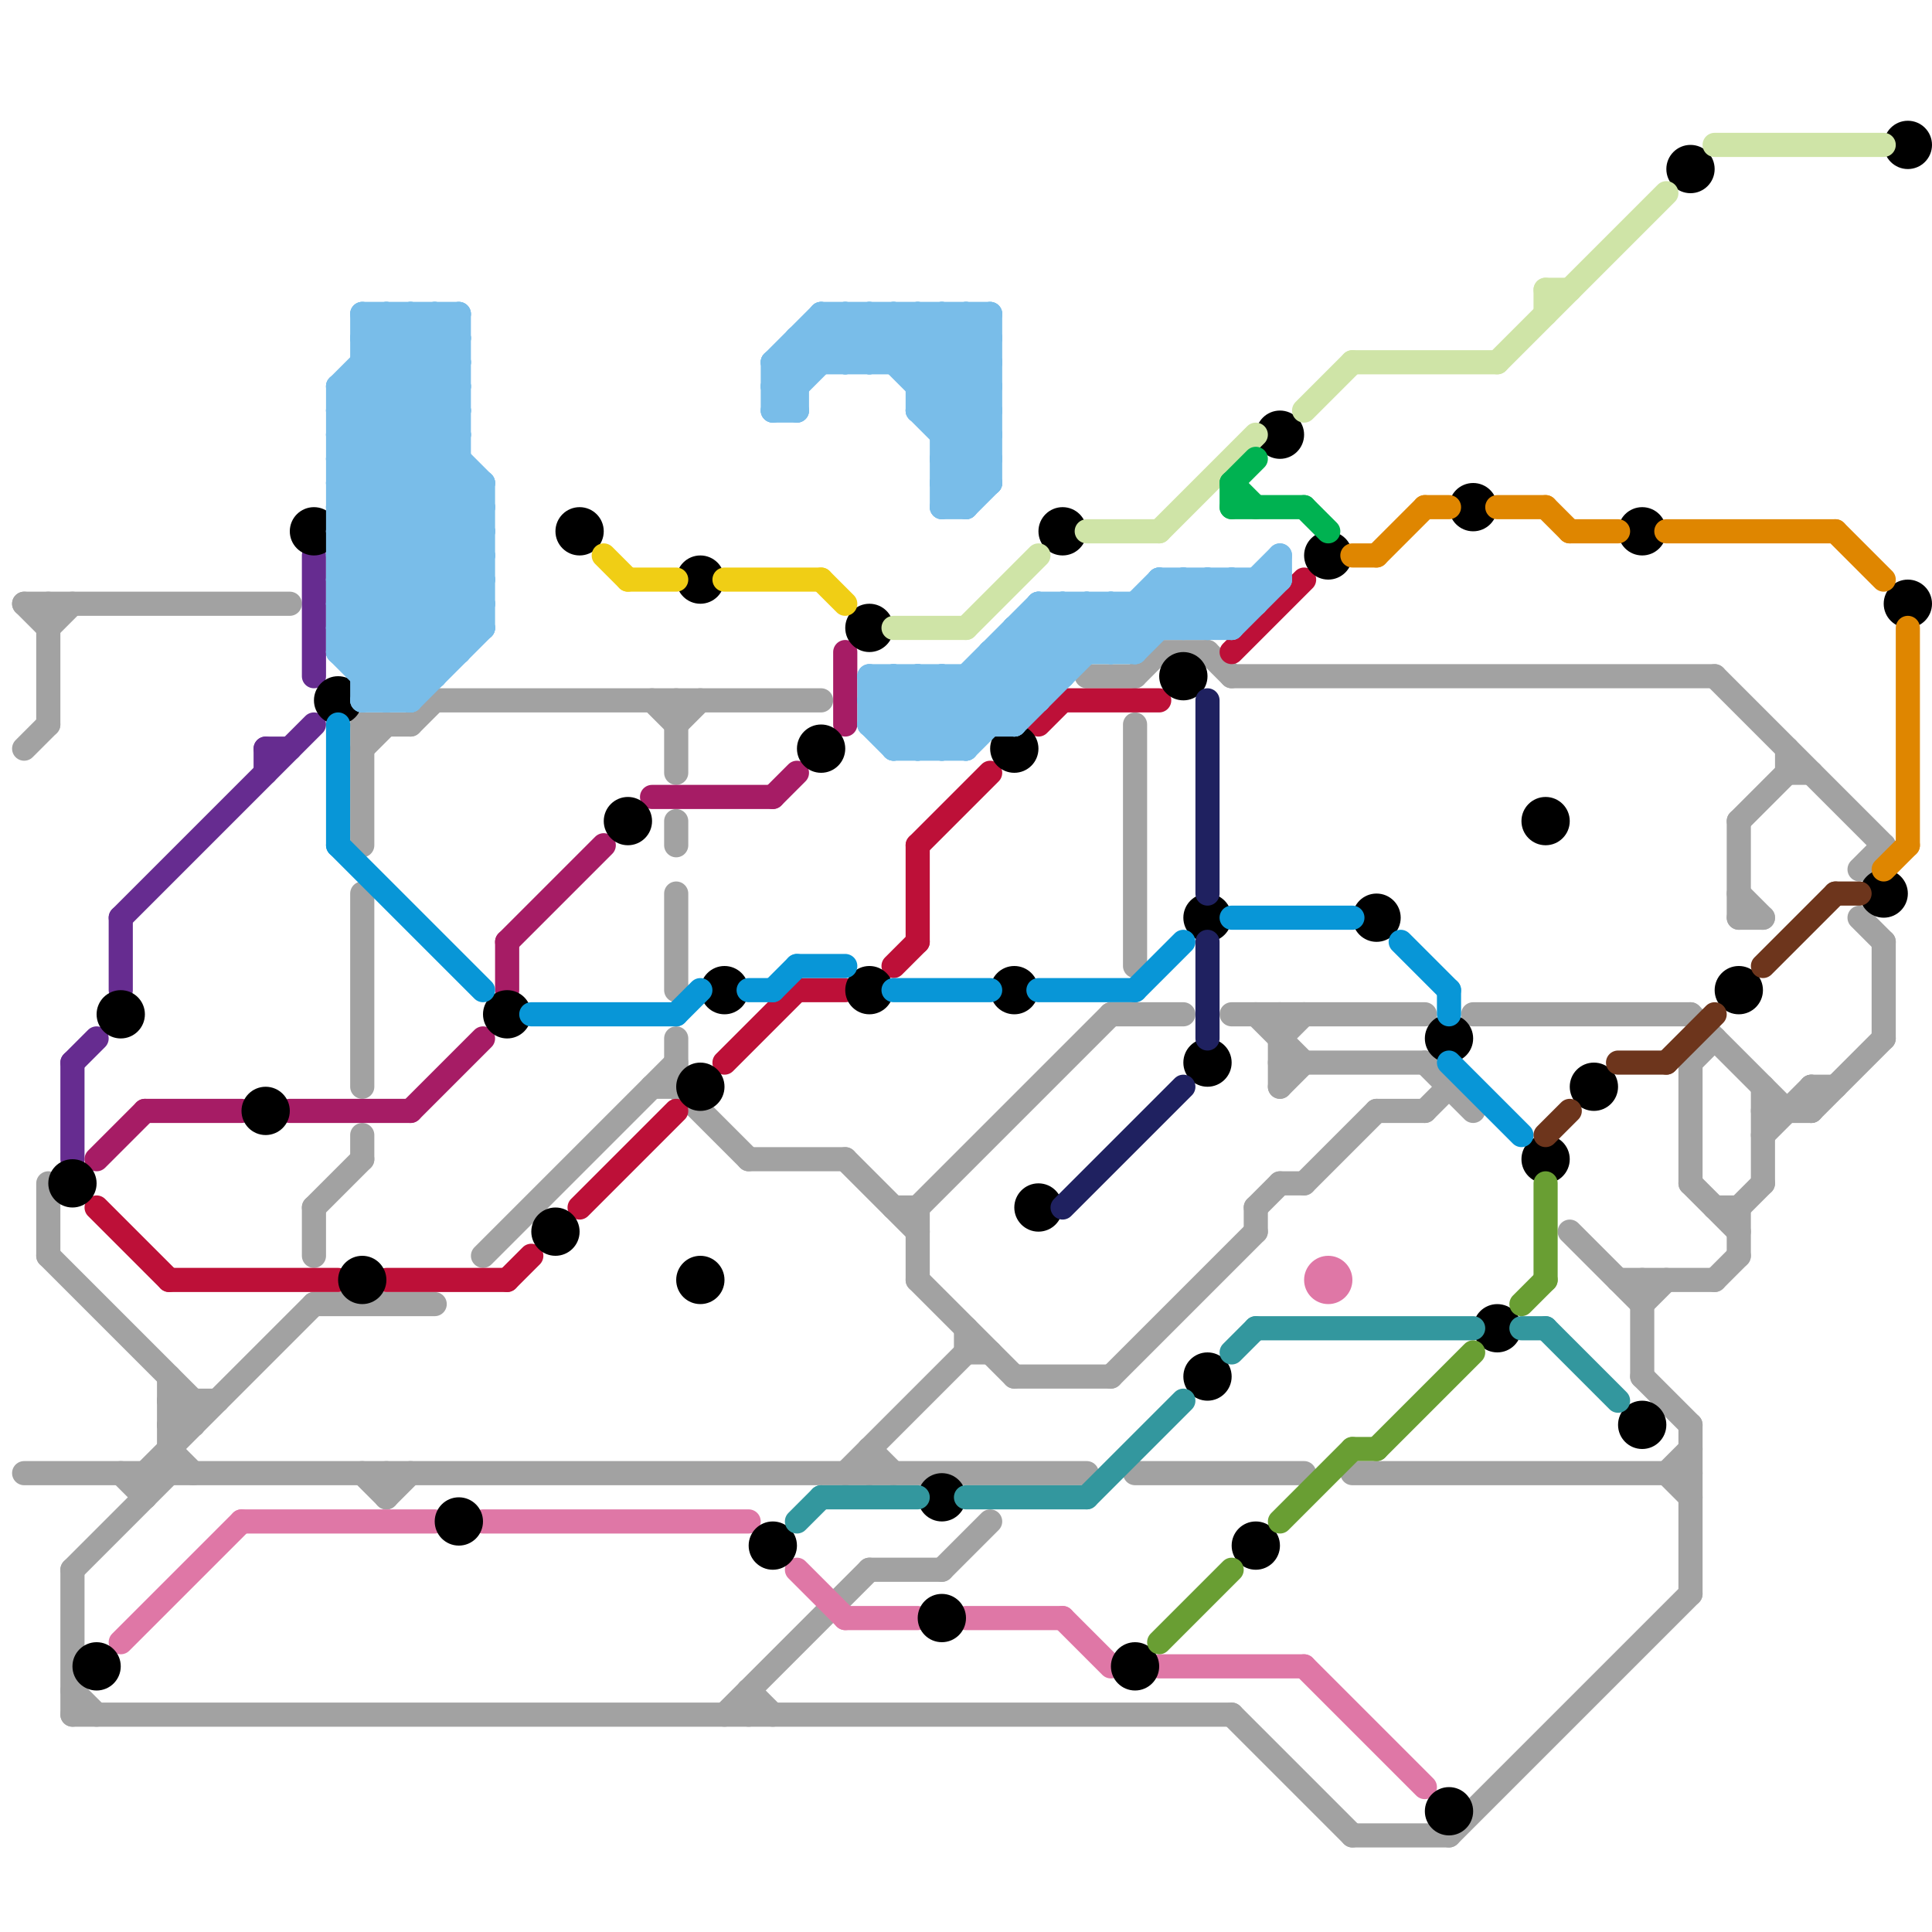 
<svg version="1.1" xmlns="http://www.w3.org/2000/svg" viewBox="0 0 80 80">
<style>line { stroke-width: 1; fill: none; stroke-linecap: round; stroke-linejoin: round; } .c0 { stroke: #a2a2a2 } .c1 { stroke: #662c90 } .c2 { stroke: #a61c65 } .c3 { stroke: #bd1038 } .c4 { stroke: #df77a6 } .c5 { stroke: #000000 } .c6 { stroke: #79bde9 } .c7 { stroke: #0896d7 } .c8 { stroke: #f0ce15 } .c9 { stroke: #33979e } .c10 { stroke: #cfe4a7 } .c11 { stroke: #1f2160 } .c12 { stroke: #699e33 } .c13 { stroke: #00b251 } .c14 { stroke: #df8600 } .c15 { stroke: #6d351c }</style><line class="c0" x1="75" y1="46" x2="78" y2="43"/><line class="c0" x1="15" y1="30" x2="15" y2="35"/><line class="c0" x1="72" y1="37" x2="73" y2="38"/><line class="c0" x1="71" y1="53" x2="72" y2="52"/><line class="c0" x1="73" y1="47" x2="75" y2="45"/><line class="c0" x1="53" y1="42" x2="53" y2="45"/><line class="c0" x1="56" y1="76" x2="60" y2="76"/><line class="c0" x1="51" y1="28" x2="71" y2="28"/><line class="c0" x1="52" y1="50" x2="52" y2="51"/><line class="c0" x1="45" y1="28" x2="47" y2="28"/><line class="c0" x1="46" y1="42" x2="49" y2="42"/><line class="c0" x1="36" y1="60" x2="37" y2="61"/><line class="c0" x1="13" y1="50" x2="15" y2="48"/><line class="c0" x1="2" y1="26" x2="3" y2="25"/><line class="c0" x1="1" y1="25" x2="12" y2="25"/><line class="c0" x1="74" y1="31" x2="74" y2="32"/><line class="c0" x1="59" y1="44" x2="61" y2="46"/><line class="c0" x1="3" y1="65" x2="7" y2="61"/><line class="c0" x1="70" y1="59" x2="70" y2="66"/><line class="c0" x1="7" y1="57" x2="7" y2="61"/><line class="c0" x1="39" y1="65" x2="41" y2="63"/><line class="c0" x1="65" y1="51" x2="68" y2="54"/><line class="c0" x1="30" y1="71" x2="36" y2="65"/><line class="c0" x1="72" y1="50" x2="73" y2="49"/><line class="c0" x1="52" y1="42" x2="54" y2="44"/><line class="c0" x1="61" y1="42" x2="70" y2="42"/><line class="c0" x1="31" y1="70" x2="32" y2="71"/><line class="c0" x1="6" y1="61" x2="13" y2="54"/><line class="c0" x1="15" y1="31" x2="16" y2="30"/><line class="c0" x1="35" y1="48" x2="38" y2="51"/><line class="c0" x1="15" y1="37" x2="15" y2="45"/><line class="c0" x1="7" y1="59" x2="8" y2="58"/><line class="c0" x1="13" y1="54" x2="18" y2="54"/><line class="c0" x1="50" y1="27" x2="51" y2="28"/><line class="c0" x1="46" y1="57" x2="52" y2="51"/><line class="c0" x1="73" y1="46" x2="75" y2="46"/><line class="c0" x1="13" y1="50" x2="13" y2="52"/><line class="c0" x1="28" y1="37" x2="28" y2="41"/><line class="c0" x1="42" y1="57" x2="46" y2="57"/><line class="c0" x1="38" y1="50" x2="38" y2="53"/><line class="c0" x1="2" y1="52" x2="8" y2="58"/><line class="c0" x1="68" y1="54" x2="69" y2="53"/><line class="c0" x1="28" y1="43" x2="28" y2="45"/><line class="c0" x1="15" y1="47" x2="15" y2="48"/><line class="c0" x1="70" y1="44" x2="71" y2="43"/><line class="c0" x1="28" y1="29" x2="28" y2="32"/><line class="c0" x1="52" y1="50" x2="53" y2="49"/><line class="c0" x1="72" y1="34" x2="74" y2="32"/><line class="c0" x1="28" y1="30" x2="29" y2="29"/><line class="c0" x1="78" y1="39" x2="78" y2="43"/><line class="c0" x1="3" y1="71" x2="51" y2="71"/><line class="c0" x1="47" y1="28" x2="48" y2="27"/><line class="c0" x1="77" y1="38" x2="78" y2="39"/><line class="c0" x1="35" y1="61" x2="40" y2="56"/><line class="c0" x1="59" y1="46" x2="60" y2="45"/><line class="c0" x1="16" y1="61" x2="16" y2="62"/><line class="c0" x1="3" y1="70" x2="4" y2="71"/><line class="c0" x1="56" y1="61" x2="70" y2="61"/><line class="c0" x1="28" y1="34" x2="28" y2="35"/><line class="c0" x1="15" y1="30" x2="17" y2="30"/><line class="c0" x1="51" y1="71" x2="56" y2="76"/><line class="c0" x1="47" y1="30" x2="47" y2="40"/><line class="c0" x1="53" y1="44" x2="59" y2="44"/><line class="c0" x1="53" y1="45" x2="54" y2="44"/><line class="c0" x1="73" y1="45" x2="73" y2="49"/><line class="c0" x1="36" y1="65" x2="39" y2="65"/><line class="c0" x1="5" y1="61" x2="6" y2="62"/><line class="c0" x1="17" y1="30" x2="18" y2="29"/><line class="c0" x1="53" y1="49" x2="54" y2="49"/><line class="c0" x1="72" y1="50" x2="72" y2="52"/><line class="c0" x1="18" y1="29" x2="34" y2="29"/><line class="c0" x1="74" y1="32" x2="75" y2="32"/><line class="c0" x1="72" y1="34" x2="72" y2="38"/><line class="c0" x1="60" y1="76" x2="70" y2="66"/><line class="c0" x1="27" y1="29" x2="28" y2="30"/><line class="c0" x1="71" y1="28" x2="78" y2="35"/><line class="c0" x1="8" y1="58" x2="8" y2="59"/><line class="c0" x1="54" y1="49" x2="57" y2="46"/><line class="c0" x1="38" y1="53" x2="42" y2="57"/><line class="c0" x1="7" y1="58" x2="9" y2="58"/><line class="c0" x1="67" y1="53" x2="71" y2="53"/><line class="c0" x1="6" y1="61" x2="6" y2="62"/><line class="c0" x1="7" y1="59" x2="8" y2="59"/><line class="c0" x1="28" y1="45" x2="31" y2="48"/><line class="c0" x1="68" y1="57" x2="70" y2="59"/><line class="c0" x1="1" y1="31" x2="2" y2="30"/><line class="c0" x1="70" y1="49" x2="72" y2="51"/><line class="c0" x1="1" y1="25" x2="2" y2="26"/><line class="c0" x1="15" y1="61" x2="16" y2="62"/><line class="c0" x1="36" y1="60" x2="36" y2="61"/><line class="c0" x1="47" y1="61" x2="54" y2="61"/><line class="c0" x1="70" y1="42" x2="74" y2="46"/><line class="c0" x1="2" y1="25" x2="2" y2="30"/><line class="c0" x1="1" y1="61" x2="45" y2="61"/><line class="c0" x1="51" y1="42" x2="59" y2="42"/><line class="c0" x1="40" y1="55" x2="40" y2="56"/><line class="c0" x1="72" y1="38" x2="73" y2="38"/><line class="c0" x1="31" y1="70" x2="31" y2="71"/><line class="c0" x1="38" y1="50" x2="46" y2="42"/><line class="c0" x1="2" y1="49" x2="2" y2="52"/><line class="c0" x1="27" y1="45" x2="28" y2="45"/><line class="c0" x1="3" y1="65" x2="3" y2="71"/><line class="c0" x1="37" y1="50" x2="38" y2="50"/><line class="c0" x1="71" y1="50" x2="72" y2="50"/><line class="c0" x1="69" y1="61" x2="70" y2="60"/><line class="c0" x1="40" y1="56" x2="41" y2="56"/><line class="c0" x1="53" y1="43" x2="54" y2="42"/><line class="c0" x1="20" y1="52" x2="28" y2="44"/><line class="c0" x1="7" y1="58" x2="8" y2="59"/><line class="c0" x1="57" y1="46" x2="59" y2="46"/><line class="c0" x1="7" y1="60" x2="8" y2="61"/><line class="c0" x1="75" y1="45" x2="75" y2="46"/><line class="c0" x1="31" y1="48" x2="35" y2="48"/><line class="c0" x1="75" y1="45" x2="76" y2="45"/><line class="c0" x1="77" y1="36" x2="78" y2="35"/><line class="c0" x1="48" y1="27" x2="50" y2="27"/><line class="c0" x1="69" y1="61" x2="70" y2="62"/><line class="c0" x1="68" y1="53" x2="68" y2="57"/><line class="c0" x1="70" y1="44" x2="70" y2="49"/><line class="c0" x1="16" y1="62" x2="17" y2="61"/><line class="c1" x1="5" y1="38" x2="5" y2="41"/><line class="c1" x1="11" y1="31" x2="11" y2="32"/><line class="c1" x1="5" y1="38" x2="13" y2="30"/><line class="c1" x1="13" y1="23" x2="13" y2="28"/><line class="c1" x1="3" y1="44" x2="3" y2="48"/><line class="c1" x1="3" y1="44" x2="4" y2="43"/><line class="c1" x1="11" y1="31" x2="12" y2="31"/><line class="c2" x1="21" y1="39" x2="25" y2="35"/><line class="c2" x1="32" y1="33" x2="33" y2="32"/><line class="c2" x1="35" y1="27" x2="35" y2="30"/><line class="c2" x1="27" y1="33" x2="32" y2="33"/><line class="c2" x1="17" y1="46" x2="20" y2="43"/><line class="c2" x1="6" y1="46" x2="10" y2="46"/><line class="c2" x1="12" y1="46" x2="17" y2="46"/><line class="c2" x1="21" y1="39" x2="21" y2="41"/><line class="c2" x1="4" y1="48" x2="6" y2="46"/><line class="c3" x1="30" y1="44" x2="33" y2="41"/><line class="c3" x1="37" y1="40" x2="38" y2="39"/><line class="c3" x1="38" y1="35" x2="38" y2="39"/><line class="c3" x1="44" y1="29" x2="48" y2="29"/><line class="c3" x1="51" y1="27" x2="54" y2="24"/><line class="c3" x1="33" y1="41" x2="35" y2="41"/><line class="c3" x1="21" y1="53" x2="22" y2="52"/><line class="c3" x1="43" y1="30" x2="44" y2="29"/><line class="c3" x1="7" y1="53" x2="14" y2="53"/><line class="c3" x1="4" y1="50" x2="7" y2="53"/><line class="c3" x1="16" y1="53" x2="21" y2="53"/><line class="c3" x1="38" y1="35" x2="41" y2="32"/><line class="c3" x1="24" y1="50" x2="28" y2="46"/><line class="c4" x1="20" y1="63" x2="31" y2="63"/><line class="c4" x1="10" y1="63" x2="18" y2="63"/><line class="c4" x1="35" y1="67" x2="38" y2="67"/><line class="c4" x1="33" y1="65" x2="35" y2="67"/><line class="c4" x1="48" y1="69" x2="54" y2="69"/><line class="c4" x1="54" y1="69" x2="59" y2="74"/><line class="c4" x1="44" y1="67" x2="46" y2="69"/><line class="c4" x1="40" y1="67" x2="44" y2="67"/><line class="c4" x1="5" y1="68" x2="10" y2="63"/><circle cx="55" cy="53" r="1" fill="#df77a6" /><circle cx="66" cy="45" r="1" fill="#000000" /><circle cx="55" cy="23" r="1" fill="#000000" /><circle cx="52" cy="64" r="1" fill="#000000" /><circle cx="34" cy="31" r="1" fill="#000000" /><circle cx="32" cy="64" r="1" fill="#000000" /><circle cx="61" cy="21" r="1" fill="#000000" /><circle cx="78" cy="37" r="1" fill="#000000" /><circle cx="29" cy="53" r="1" fill="#000000" /><circle cx="3" cy="49" r="1" fill="#000000" /><circle cx="60" cy="43" r="1" fill="#000000" /><circle cx="42" cy="41" r="1" fill="#000000" /><circle cx="49" cy="28" r="1" fill="#000000" /><circle cx="50" cy="57" r="1" fill="#000000" /><circle cx="57" cy="38" r="1" fill="#000000" /><circle cx="4" cy="69" r="1" fill="#000000" /><circle cx="19" cy="63" r="1" fill="#000000" /><circle cx="64" cy="34" r="1" fill="#000000" /><circle cx="72" cy="41" r="1" fill="#000000" /><circle cx="21" cy="42" r="1" fill="#000000" /><circle cx="68" cy="59" r="1" fill="#000000" /><circle cx="15" cy="53" r="1" fill="#000000" /><circle cx="62" cy="55" r="1" fill="#000000" /><circle cx="42" cy="31" r="1" fill="#000000" /><circle cx="5" cy="42" r="1" fill="#000000" /><circle cx="39" cy="62" r="1" fill="#000000" /><circle cx="23" cy="51" r="1" fill="#000000" /><circle cx="44" cy="22" r="1" fill="#000000" /><circle cx="13" cy="22" r="1" fill="#000000" /><circle cx="24" cy="22" r="1" fill="#000000" /><circle cx="50" cy="38" r="1" fill="#000000" /><circle cx="50" cy="44" r="1" fill="#000000" /><circle cx="30" cy="41" r="1" fill="#000000" /><circle cx="68" cy="22" r="1" fill="#000000" /><circle cx="79" cy="25" r="1" fill="#000000" /><circle cx="53" cy="18" r="1" fill="#000000" /><circle cx="29" cy="24" r="1" fill="#000000" /><circle cx="70" cy="7" r="1" fill="#000000" /><circle cx="11" cy="46" r="1" fill="#000000" /><circle cx="26" cy="34" r="1" fill="#000000" /><circle cx="43" cy="50" r="1" fill="#000000" /><circle cx="47" cy="69" r="1" fill="#000000" /><circle cx="60" cy="75" r="1" fill="#000000" /><circle cx="29" cy="45" r="1" fill="#000000" /><circle cx="36" cy="26" r="1" fill="#000000" /><circle cx="14" cy="29" r="1" fill="#000000" /><circle cx="79" cy="6" r="1" fill="#000000" /><circle cx="64" cy="48" r="1" fill="#000000" /><circle cx="39" cy="67" r="1" fill="#000000" /><circle cx="36" cy="41" r="1" fill="#000000" /><line class="c6" x1="14" y1="17" x2="20" y2="23"/><line class="c6" x1="38" y1="15" x2="40" y2="13"/><line class="c6" x1="36" y1="29" x2="43" y2="29"/><line class="c6" x1="43" y1="26" x2="44" y2="27"/><line class="c6" x1="14" y1="26" x2="20" y2="20"/><line class="c6" x1="18" y1="13" x2="18" y2="28"/><line class="c6" x1="36" y1="13" x2="41" y2="18"/><line class="c6" x1="40" y1="13" x2="41" y2="14"/><line class="c6" x1="34" y1="13" x2="41" y2="13"/><line class="c6" x1="36" y1="28" x2="36" y2="30"/><line class="c6" x1="49" y1="24" x2="51" y2="26"/><line class="c6" x1="52" y1="24" x2="52" y2="25"/><line class="c6" x1="48" y1="24" x2="53" y2="24"/><line class="c6" x1="14" y1="17" x2="19" y2="17"/><line class="c6" x1="15" y1="16" x2="20" y2="21"/><line class="c6" x1="42" y1="26" x2="44" y2="28"/><line class="c6" x1="50" y1="24" x2="51" y2="25"/><line class="c6" x1="39" y1="18" x2="41" y2="18"/><line class="c6" x1="39" y1="20" x2="41" y2="20"/><line class="c6" x1="51" y1="24" x2="51" y2="26"/><line class="c6" x1="35" y1="15" x2="37" y2="13"/><line class="c6" x1="32" y1="16" x2="33" y2="16"/><line class="c6" x1="14" y1="16" x2="14" y2="27"/><line class="c6" x1="15" y1="13" x2="15" y2="29"/><line class="c6" x1="15" y1="15" x2="19" y2="15"/><line class="c6" x1="36" y1="28" x2="39" y2="31"/><line class="c6" x1="14" y1="20" x2="20" y2="26"/><line class="c6" x1="51" y1="26" x2="53" y2="24"/><line class="c6" x1="37" y1="13" x2="41" y2="17"/><line class="c6" x1="39" y1="28" x2="39" y2="31"/><line class="c6" x1="33" y1="14" x2="34" y2="15"/><line class="c6" x1="15" y1="13" x2="19" y2="13"/><line class="c6" x1="39" y1="31" x2="45" y2="25"/><line class="c6" x1="38" y1="28" x2="38" y2="31"/><line class="c6" x1="15" y1="27" x2="20" y2="22"/><line class="c6" x1="38" y1="13" x2="41" y2="16"/><line class="c6" x1="15" y1="29" x2="20" y2="24"/><line class="c6" x1="36" y1="29" x2="37" y2="28"/><line class="c6" x1="38" y1="16" x2="41" y2="16"/><line class="c6" x1="37" y1="15" x2="39" y2="13"/><line class="c6" x1="40" y1="28" x2="42" y2="30"/><line class="c6" x1="49" y1="24" x2="49" y2="26"/><line class="c6" x1="38" y1="31" x2="44" y2="25"/><line class="c6" x1="41" y1="27" x2="47" y2="27"/><line class="c6" x1="14" y1="24" x2="20" y2="24"/><line class="c6" x1="50" y1="26" x2="53" y2="23"/><line class="c6" x1="37" y1="13" x2="37" y2="15"/><line class="c6" x1="51" y1="24" x2="52" y2="25"/><line class="c6" x1="46" y1="25" x2="46" y2="27"/><line class="c6" x1="40" y1="31" x2="46" y2="25"/><line class="c6" x1="14" y1="21" x2="20" y2="21"/><line class="c6" x1="14" y1="25" x2="17" y2="28"/><line class="c6" x1="14" y1="24" x2="19" y2="19"/><line class="c6" x1="14" y1="23" x2="20" y2="23"/><line class="c6" x1="40" y1="21" x2="41" y2="20"/><line class="c6" x1="46" y1="25" x2="47" y2="26"/><line class="c6" x1="38" y1="17" x2="41" y2="14"/><line class="c6" x1="50" y1="24" x2="50" y2="26"/><line class="c6" x1="14" y1="19" x2="19" y2="19"/><line class="c6" x1="48" y1="25" x2="49" y2="26"/><line class="c6" x1="32" y1="16" x2="35" y2="13"/><line class="c6" x1="39" y1="20" x2="40" y2="21"/><line class="c6" x1="14" y1="16" x2="20" y2="22"/><line class="c6" x1="14" y1="18" x2="20" y2="24"/><line class="c6" x1="14" y1="22" x2="19" y2="27"/><line class="c6" x1="19" y1="13" x2="19" y2="27"/><line class="c6" x1="42" y1="26" x2="42" y2="30"/><line class="c6" x1="15" y1="28" x2="20" y2="23"/><line class="c6" x1="15" y1="13" x2="19" y2="17"/><line class="c6" x1="37" y1="31" x2="40" y2="31"/><line class="c6" x1="15" y1="29" x2="17" y2="29"/><line class="c6" x1="14" y1="27" x2="16" y2="29"/><line class="c6" x1="17" y1="29" x2="20" y2="26"/><line class="c6" x1="38" y1="13" x2="38" y2="17"/><line class="c6" x1="39" y1="13" x2="39" y2="21"/><line class="c6" x1="43" y1="25" x2="45" y2="27"/><line class="c6" x1="35" y1="13" x2="35" y2="15"/><line class="c6" x1="14" y1="25" x2="19" y2="20"/><line class="c6" x1="39" y1="21" x2="41" y2="19"/><line class="c6" x1="41" y1="27" x2="41" y2="30"/><line class="c6" x1="15" y1="28" x2="18" y2="28"/><line class="c6" x1="53" y1="23" x2="53" y2="24"/><line class="c6" x1="49" y1="26" x2="51" y2="24"/><line class="c6" x1="14" y1="16" x2="19" y2="16"/><line class="c6" x1="14" y1="18" x2="19" y2="18"/><line class="c6" x1="43" y1="25" x2="43" y2="29"/><line class="c6" x1="14" y1="19" x2="19" y2="14"/><line class="c6" x1="47" y1="27" x2="50" y2="24"/><line class="c6" x1="14" y1="26" x2="20" y2="26"/><line class="c6" x1="14" y1="23" x2="18" y2="27"/><line class="c6" x1="14" y1="21" x2="19" y2="26"/><line class="c6" x1="40" y1="13" x2="40" y2="21"/><line class="c6" x1="44" y1="25" x2="46" y2="27"/><line class="c6" x1="37" y1="31" x2="43" y2="25"/><line class="c6" x1="14" y1="17" x2="18" y2="13"/><line class="c6" x1="36" y1="28" x2="44" y2="28"/><line class="c6" x1="32" y1="16" x2="33" y2="17"/><line class="c6" x1="18" y1="13" x2="19" y2="14"/><line class="c6" x1="41" y1="27" x2="43" y2="29"/><line class="c6" x1="34" y1="14" x2="35" y2="15"/><line class="c6" x1="43" y1="25" x2="52" y2="25"/><line class="c6" x1="45" y1="25" x2="45" y2="27"/><line class="c6" x1="15" y1="14" x2="19" y2="14"/><line class="c6" x1="16" y1="13" x2="19" y2="16"/><line class="c6" x1="38" y1="17" x2="41" y2="20"/><line class="c6" x1="20" y1="20" x2="20" y2="26"/><line class="c6" x1="38" y1="28" x2="40" y2="30"/><line class="c6" x1="42" y1="27" x2="43" y2="28"/><line class="c6" x1="47" y1="25" x2="48" y2="26"/><line class="c6" x1="15" y1="15" x2="20" y2="20"/><line class="c6" x1="45" y1="25" x2="47" y2="27"/><line class="c6" x1="16" y1="13" x2="16" y2="29"/><line class="c6" x1="32" y1="15" x2="34" y2="13"/><line class="c6" x1="36" y1="29" x2="38" y2="31"/><line class="c6" x1="36" y1="30" x2="38" y2="28"/><line class="c6" x1="14" y1="18" x2="19" y2="13"/><line class="c6" x1="14" y1="20" x2="20" y2="20"/><line class="c6" x1="47" y1="25" x2="47" y2="27"/><line class="c6" x1="14" y1="22" x2="20" y2="22"/><line class="c6" x1="32" y1="17" x2="36" y2="13"/><line class="c6" x1="33" y1="14" x2="33" y2="17"/><line class="c6" x1="14" y1="20" x2="19" y2="15"/><line class="c6" x1="14" y1="22" x2="19" y2="17"/><line class="c6" x1="17" y1="13" x2="17" y2="29"/><line class="c6" x1="14" y1="24" x2="18" y2="28"/><line class="c6" x1="32" y1="17" x2="33" y2="17"/><line class="c6" x1="39" y1="19" x2="40" y2="20"/><line class="c6" x1="32" y1="15" x2="33" y2="16"/><line class="c6" x1="16" y1="29" x2="20" y2="25"/><line class="c6" x1="37" y1="30" x2="39" y2="28"/><line class="c6" x1="39" y1="18" x2="41" y2="16"/><line class="c6" x1="14" y1="27" x2="19" y2="27"/><line class="c6" x1="15" y1="14" x2="16" y2="13"/><line class="c6" x1="33" y1="14" x2="41" y2="14"/><line class="c6" x1="39" y1="20" x2="41" y2="18"/><line class="c6" x1="35" y1="13" x2="41" y2="19"/><line class="c6" x1="15" y1="14" x2="19" y2="18"/><line class="c6" x1="32" y1="15" x2="32" y2="17"/><line class="c6" x1="38" y1="16" x2="41" y2="13"/><line class="c6" x1="36" y1="30" x2="37" y2="31"/><line class="c6" x1="37" y1="28" x2="37" y2="31"/><line class="c6" x1="36" y1="30" x2="42" y2="30"/><line class="c6" x1="36" y1="13" x2="36" y2="15"/><line class="c6" x1="38" y1="17" x2="41" y2="17"/><line class="c6" x1="36" y1="15" x2="38" y2="13"/><line class="c6" x1="14" y1="21" x2="19" y2="16"/><line class="c6" x1="39" y1="17" x2="41" y2="15"/><line class="c6" x1="39" y1="28" x2="41" y2="30"/><line class="c6" x1="14" y1="23" x2="19" y2="18"/><line class="c6" x1="39" y1="19" x2="41" y2="17"/><line class="c6" x1="14" y1="26" x2="17" y2="29"/><line class="c6" x1="17" y1="13" x2="19" y2="15"/><line class="c6" x1="40" y1="28" x2="40" y2="31"/><line class="c6" x1="14" y1="27" x2="20" y2="21"/><line class="c6" x1="42" y1="30" x2="48" y2="24"/><line class="c6" x1="44" y1="25" x2="44" y2="28"/><line class="c6" x1="34" y1="13" x2="34" y2="15"/><line class="c6" x1="32" y1="15" x2="41" y2="15"/><line class="c6" x1="42" y1="26" x2="51" y2="26"/><line class="c6" x1="48" y1="24" x2="48" y2="26"/><line class="c6" x1="41" y1="13" x2="41" y2="20"/><line class="c6" x1="39" y1="21" x2="40" y2="21"/><line class="c6" x1="39" y1="19" x2="41" y2="19"/><line class="c6" x1="14" y1="25" x2="20" y2="25"/><line class="c6" x1="46" y1="27" x2="49" y2="24"/><line class="c6" x1="14" y1="19" x2="20" y2="25"/><line class="c6" x1="34" y1="13" x2="36" y2="15"/><line class="c6" x1="48" y1="24" x2="50" y2="26"/><line class="c6" x1="41" y1="28" x2="42" y2="29"/><line class="c6" x1="39" y1="13" x2="41" y2="15"/><line class="c6" x1="37" y1="28" x2="40" y2="31"/><line class="c6" x1="14" y1="16" x2="17" y2="13"/><line class="c7" x1="37" y1="41" x2="41" y2="41"/><line class="c7" x1="33" y1="40" x2="35" y2="40"/><line class="c7" x1="28" y1="42" x2="29" y2="41"/><line class="c7" x1="51" y1="38" x2="56" y2="38"/><line class="c7" x1="14" y1="35" x2="20" y2="41"/><line class="c7" x1="60" y1="41" x2="60" y2="42"/><line class="c7" x1="22" y1="42" x2="28" y2="42"/><line class="c7" x1="14" y1="30" x2="14" y2="35"/><line class="c7" x1="43" y1="41" x2="47" y2="41"/><line class="c7" x1="60" y1="44" x2="63" y2="47"/><line class="c7" x1="58" y1="39" x2="60" y2="41"/><line class="c7" x1="47" y1="41" x2="49" y2="39"/><line class="c7" x1="31" y1="41" x2="32" y2="41"/><line class="c7" x1="32" y1="41" x2="33" y2="40"/><line class="c8" x1="26" y1="24" x2="28" y2="24"/><line class="c8" x1="25" y1="23" x2="26" y2="24"/><line class="c8" x1="30" y1="24" x2="34" y2="24"/><line class="c8" x1="34" y1="24" x2="35" y2="25"/><line class="c9" x1="52" y1="55" x2="61" y2="55"/><line class="c9" x1="63" y1="55" x2="64" y2="55"/><line class="c9" x1="34" y1="62" x2="38" y2="62"/><line class="c9" x1="33" y1="63" x2="34" y2="62"/><line class="c9" x1="45" y1="62" x2="49" y2="58"/><line class="c9" x1="64" y1="55" x2="67" y2="58"/><line class="c9" x1="51" y1="56" x2="52" y2="55"/><line class="c9" x1="40" y1="62" x2="45" y2="62"/><line class="c10" x1="64" y1="12" x2="64" y2="13"/><line class="c10" x1="62" y1="15" x2="69" y2="8"/><line class="c10" x1="71" y1="6" x2="78" y2="6"/><line class="c10" x1="64" y1="12" x2="65" y2="12"/><line class="c10" x1="56" y1="15" x2="62" y2="15"/><line class="c10" x1="48" y1="22" x2="52" y2="18"/><line class="c10" x1="54" y1="17" x2="56" y2="15"/><line class="c10" x1="45" y1="22" x2="48" y2="22"/><line class="c10" x1="37" y1="26" x2="40" y2="26"/><line class="c10" x1="40" y1="26" x2="43" y2="23"/><line class="c11" x1="44" y1="50" x2="49" y2="45"/><line class="c11" x1="50" y1="29" x2="50" y2="37"/><line class="c11" x1="50" y1="39" x2="50" y2="43"/><line class="c12" x1="57" y1="60" x2="61" y2="56"/><line class="c12" x1="48" y1="68" x2="51" y2="65"/><line class="c12" x1="64" y1="49" x2="64" y2="53"/><line class="c12" x1="56" y1="60" x2="57" y2="60"/><line class="c12" x1="63" y1="54" x2="64" y2="53"/><line class="c12" x1="53" y1="63" x2="56" y2="60"/><line class="c13" x1="51" y1="20" x2="51" y2="21"/><line class="c13" x1="51" y1="21" x2="54" y2="21"/><line class="c13" x1="51" y1="20" x2="52" y2="19"/><line class="c13" x1="54" y1="21" x2="55" y2="22"/><line class="c13" x1="51" y1="20" x2="52" y2="21"/><line class="c14" x1="69" y1="22" x2="76" y2="22"/><line class="c14" x1="76" y1="22" x2="78" y2="24"/><line class="c14" x1="64" y1="21" x2="65" y2="22"/><line class="c14" x1="79" y1="26" x2="79" y2="35"/><line class="c14" x1="62" y1="21" x2="64" y2="21"/><line class="c14" x1="56" y1="23" x2="57" y2="23"/><line class="c14" x1="65" y1="22" x2="67" y2="22"/><line class="c14" x1="59" y1="21" x2="60" y2="21"/><line class="c14" x1="78" y1="36" x2="79" y2="35"/><line class="c14" x1="57" y1="23" x2="59" y2="21"/><line class="c15" x1="64" y1="47" x2="65" y2="46"/><line class="c15" x1="76" y1="37" x2="77" y2="37"/><line class="c15" x1="69" y1="44" x2="71" y2="42"/><line class="c15" x1="67" y1="44" x2="69" y2="44"/><line class="c15" x1="73" y1="40" x2="76" y2="37"/>


</svg>

